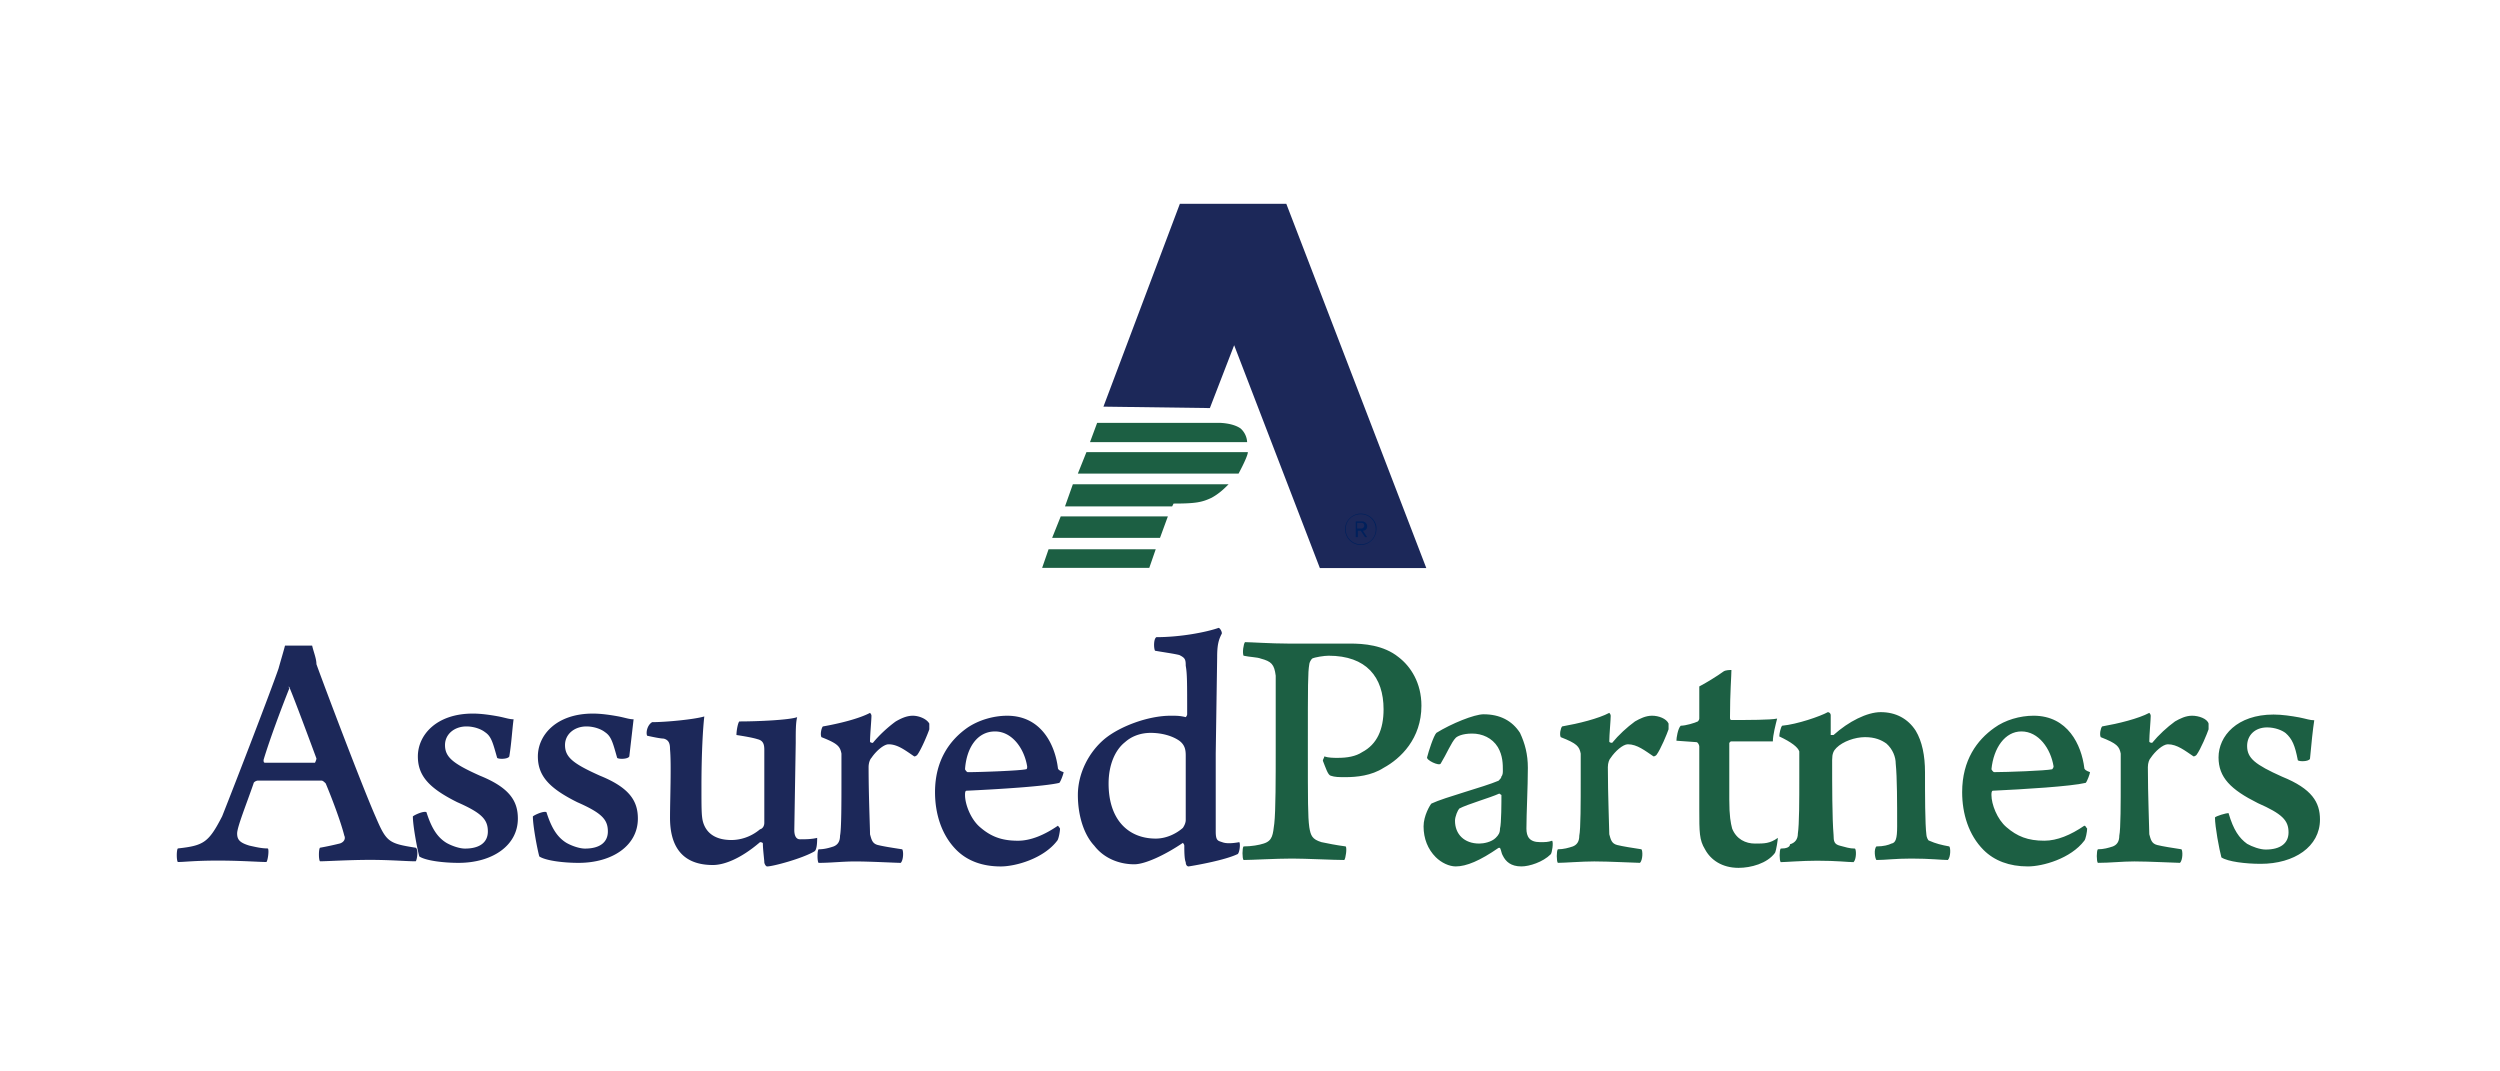 <svg xmlns="http://www.w3.org/2000/svg" viewBox="0 0 350 150" xmlns:v="https://vecta.io/nano"><g fill-rule="evenodd"><path d="M153.6 59.2h17.1s1.9 0 3 .8a2.76 2.76 0 0 1 .9 1.9h-22l1-2.7h0zm-1.5 4.1h22.6c0 .4-.6 1.7-1.3 3h-10.5-12l1.2-3zm-1.9 4.5H172c-.6.6-1.3 1.3-2.4 1.9-1.3.6-2.1.8-5.3.8l-.2.4h-15l1.1-3.1zm-1.7 4.5h15l-1.1 3h-7-8.1l1.2-3zm-1.7 4.6h15l-.9 2.6h-7.1-7.9l.9-2.6z" fill="#1c5f43"/><path d="M154.482 56.93l10.7-28.4h14.9l19.6 51h-14.9l-12-31.2-3.4 8.8-14.9-.2zM40.5 96.182c.8 1.9 2.8 7.3 3.8 10 0 .2-.2.6-.2.6h-3.2-3.8c-.2 0-.2-.2-.2-.4.9-3 2.6-7.5 3.6-10-.2-.4 0-.2 0-.2m-15.6 22.6c-.2.2-.2 1.7 0 1.9.9 0 2.4-.2 5.6-.2s5.8.2 6.8.2c.2-.2.4-1.7.2-1.9-.9 0-1.7-.2-2.6-.4-1.3-.4-1.7-.8-1.7-1.7s1.3-4.1 2.3-7c0-.2.4-.4.6-.4h4H45c.2 0 .4.2.6.4.8 1.9 2.1 5.3 2.6 7.3.2.4 0 .9-.6 1.1a43.24 43.24 0 0 1-2.8.6c-.2.2-.2 1.7 0 1.9.9 0 4.1-.2 7-.2s5.1.2 6.4.2c.2-.2.4-1.7 0-1.9-3.8-.6-4.1-.8-5.6-4.3-1.9-4.3-7.3-18.6-8.3-21.4 0-.8-.4-1.7-.6-2.6h-1.9-1.9c-.2.8-.6 2.1-.9 3.2-1.1 3.2-5.8 15.4-7.9 20.7-1.9 3.7-2.6 4.1-6.2 4.5m47-18.082c-.6 0-1.1-.2-2.1-.4-1.1-.2-2.4-.4-3.6-.4-5.1 0-7.7 3-7.7 6 0 2.8 1.7 4.5 5.5 6.4 3.4 1.5 4.3 2.4 4.3 4.1 0 1.5-1.1 2.4-3.2 2.4-.8 0-1.9-.4-2.6-.8-1.3-.8-2.1-2.1-2.8-4.3-.4-.2-1.7.4-1.9.6 0 1.3.6 4.5.9 5.6.9.6 3.4.9 5.5.9 4.7 0 8.3-2.4 8.3-6.2 0-2.4-1.1-4.3-5.3-6-3.8-1.7-4.9-2.6-4.9-4.3 0-1.5 1.3-2.6 3-2.6 1.1 0 2.1.4 2.6.8.9.6 1.1 1.5 1.7 3.6.2.2 1.5.2 1.7-.2.3-1.8.4-3.7.6-5.2m16.8 0c-.6 0-1.1-.2-2.1-.4-1.1-.2-2.4-.4-3.6-.4-5.1 0-7.7 3-7.7 6 0 2.8 1.7 4.5 5.5 6.4 3.4 1.5 4.3 2.4 4.3 4.1 0 1.5-1.1 2.4-3.2 2.4-.8 0-1.9-.4-2.6-.8-1.3-.8-2.1-2.1-2.8-4.3-.4-.2-1.7.4-1.9.6 0 1.3.6 4.5.9 5.6.9.6 3.4.9 5.5.9 4.7 0 8.3-2.4 8.3-6.2 0-2.4-1.1-4.3-5.3-6-3.8-1.7-4.9-2.6-4.9-4.3 0-1.5 1.3-2.6 3-2.6 1.1 0 2.1.4 2.6.8.9.6 1.1 1.5 1.7 3.6.2.2 1.5.2 1.7-.2l.6-5.2m1.9 2.3c.9.2 1.9.4 2.3.4.8.2.9.8.9 1.5.2 2.1 0 7.1 0 9.6 0 3.2 1.1 6.6 6 6.6 1.5 0 3.8-.8 6.6-3.2 0 0 .4 0 .4.2 0 .8.2 2.3.2 2.6 0 .2.2.6.4.6.8 0 4.9-1.1 6.6-2.1.4-.2.4-1.5.4-1.9-.8.2-1.7.2-2.4.2-.6 0-.8-.6-.8-1.3l.2-12.2c0-1.7 0-2.8.2-3.6-1.1.4-5.5.6-8.1.6-.2.2-.4 1.3-.4 1.9 1.3.2 2.4.4 3 .6.8.2.9.8.9 1.5v10.2c0 .4-.2.8-.6.9-1.3 1.1-2.8 1.5-4 1.5-2.4 0-3.6-1.1-4-2.6-.2-.8-.2-1.9-.2-4.9 0-4.5.2-8.1.4-9.8-1.3.4-5.3.8-7.3.8-.7.4-.9 1.5-.7 1.9m37.2-2.8c-.9 0-1.7.4-2.4.8-1.1.8-2.3 1.9-3.2 3 0 0-.4 0-.4-.2 0-.9.2-3 .2-3.6 0-.2-.2-.4-.2-.4-1.5.8-4.3 1.5-6.6 1.9-.2.2-.4 1.1-.2 1.5 2.3.9 2.6 1.3 2.8 2.3v3.6c0 3.2 0 7-.2 7.9 0 .9-.4 1.3-.9 1.5-.6.2-1.3.4-2.1.4-.2.2-.2 1.7 0 1.9 1.7 0 3.4-.2 5.1-.2 2.1 0 5.8.2 6.4.2.4-.4.4-1.7.2-1.9-1.3-.2-2.6-.4-3.4-.6s-.9-.8-1.1-1.5c0-.9-.2-5.5-.2-9.4 0-.6.2-1.1.4-1.3.6-.9 1.7-1.9 2.4-1.9 1.3 0 2.4.9 3.6 1.7.2 0 .4-.2.4-.2.6-.8 1.5-3 1.7-3.6v-.8c-.4-.7-1.5-1.1-2.3-1.1m11.5 2.2c2.4 0 4.1 2.4 4.5 4.9 0 .2 0 .4-.2.4-.9.2-6.4.4-8.1.4-.2 0-.4-.4-.4-.4.2-3 1.7-5.3 4.2-5.3m8.8 13.2c-1.9 1.3-3.8 2.1-5.6 2.1-2.3 0-3.8-.6-5.3-1.9-1.3-1.1-2.1-3.2-2.1-4.5 0-.2 0-.6.2-.6 4.3-.2 10.9-.6 13-1.1.2-.2.6-1.3.6-1.5-.6-.2-.8-.4-.8-.6-.4-3.2-2.3-7.3-7.1-7.3-1.9 0-4 .6-5.6 1.7-2.4 1.7-4.5 4.5-4.5 9 0 3 .9 6 3 8.1 1.5 1.5 3.6 2.3 6.2 2.3 2.1 0 6-1.1 7.9-3.6.2-.2.4-1.3.4-1.7-.1-.2-.3-.4-.3-.4m13-13c1.5 0 3 .4 4 1.1.8.6.9 1.3.9 2.1v9c0 .4-.2.8-.4 1.1-.9.8-2.3 1.5-3.8 1.5-3.8 0-6.6-2.6-6.6-7.7 0-2.6.9-4.7 2.3-5.8 1-.9 2.3-1.3 3.6-1.3m12.4 15.3c-1.1.2-1.9.2-2.4 0-.6-.2-.9-.2-.9-1.5v-10.9l.2-13.5c0-1.7.2-2.4.6-3.2.2-.2-.2-.9-.4-.9-1.7.6-5.3 1.3-8.7 1.3-.4.2-.4 1.5-.2 1.9 1.1.2 2.6.4 3.4.6.8.4.9.6.9 1.5.2 1.1.2 2.3.2 6.8 0 .2-.2.4-.2.4-.8-.2-1.3-.2-2.1-.2-3.2 0-7.1 1.5-9.2 3.2-2.3 1.9-3.8 4.9-3.8 7.9 0 2.8.8 5.5 2.3 7.1 1.3 1.7 3.4 2.6 5.6 2.6 1.5 0 4.3-1.3 6.8-3 0 0 .2.2.2.4 0 .6 0 1.9.2 2.3 0 .4.2.6.4.6 1.3-.2 5.1-.9 6.8-1.7.3 0 .5-1.4.3-1.7" fill="#1c2859"/><path d="M186.3 108.6c.6.2 1.1.2 2.1.2 1.5 0 3.6-.2 5.3-1.3 2.4-1.3 5.3-4.1 5.3-8.7 0-3.2-1.5-5.5-3.2-6.8-2.1-1.7-4.9-1.9-6.8-1.9h-8.7c-2.3 0-5.3-.2-6-.2-.2.2-.4 1.5-.2 1.9.9.2 1.9.2 2.4.4 1.5.4 1.9.8 2.1 2.4v10.2c0 4 0 8.8-.2 10.5-.2 1.5-.2 2.4-1.5 2.8-.6.2-1.7.4-2.8.4-.2.2-.2 1.7 0 1.9 1.1 0 4.5-.2 6.8-.2 1.9 0 5.8.2 7.3.2.2-.2.4-1.7.2-1.9-1.5-.2-2.4-.4-3.4-.6-1.3-.4-1.5-.9-1.7-2.1-.2-1.5-.2-3.6-.2-11.1 0-9 0-10.5.2-11.7 0-.2.2-.6.4-.8.4-.2 1.7-.4 2.3-.4 5.3 0 7.7 3 7.7 7.5 0 2.8-.9 4.9-3 6-.9.6-2.1.8-3.4.8-.6 0-1.3 0-1.9-.2 0 .2-.2.4-.2.6.4 1 .7 2 1.1 2.1m23.9 2.7c0 .9 0 4-.2 4.7 0 .6-.2.9-.6 1.3-.6.6-1.7.8-2.3.8-2.1 0-3.4-1.3-3.4-3.2 0-.6.4-1.5.6-1.7 1.1-.6 4.3-1.5 5.6-2.1l.3.2m.2-3.4c0 .2 0 .6-.2.8 0 .2-.2.4-.4.6-2.1.9-7.5 2.3-9.4 3.2-.2.2-1.1 1.7-1.1 3.2 0 1.7.6 3.2 1.7 4.3.8.8 1.9 1.3 2.8 1.3 1.5 0 3.4-.8 6-2.6h.2c.2.4.2.8.4 1.1.4.8 1.1 1.5 2.6 1.5 1.1 0 3-.6 4.1-1.7.2-.2.4-1.7.2-1.9-.6.2-.9.2-1.7.2-1.5 0-1.9-.8-1.9-1.9 0-2.1.2-5.8.2-8.5 0-1.9-.4-3.4-1.1-4.9-1.1-1.7-2.8-2.6-5.1-2.6-1.3 0-4.5 1.3-6.6 2.6-.4.4-1.1 2.6-1.3 3.4-.2.4 1.7 1.3 1.9.9.8-1.3 1.5-3 2.1-3.6.2-.2.9-.6 2.3-.6s2.8.6 3.6 1.9c.7 1.2.7 2.4.7 3.3m20.9-7.7c-.9 0-1.7.4-2.4.8-1.1.8-2.3 1.9-3.2 3 0 0-.4 0-.4-.2 0-.9.2-3 .2-3.6 0-.2-.2-.4-.2-.4-1.5.8-4.3 1.5-6.6 1.9-.2.2-.4 1.1-.2 1.5 2.3.9 2.6 1.3 2.8 2.3v3.6c0 3.2 0 7-.2 7.9 0 .9-.4 1.3-.9 1.5-.6.2-1.3.4-2.1.4-.2.2-.2 1.7 0 1.9.9 0 3.4-.2 5.1-.2 2.1 0 5.8.2 6.4.2.4-.4.4-1.7.2-1.9-1.3-.2-2.6-.4-3.4-.6s-.9-.8-1.1-1.5c0-.9-.2-5.5-.2-9.4 0-.6.2-1.1.4-1.3.6-.9 1.7-1.9 2.4-1.9 1.3 0 2.4.9 3.6 1.7.2 0 .4-.2.4-.2.6-.8 1.5-3 1.7-3.6v-.8c-.3-.7-1.4-1.1-2.3-1.1m16.9 3.6c0-.9.4-2.4.6-3.2-.9.2-4.1.2-6.4.2-.2 0-.2-.2-.2-.4 0-3.4.2-5.8.2-6.6-.2 0-.8 0-1.1.2-.8.6-2.6 1.7-3.4 2.1v4.5c0 .2-.2.4-.2.4-.4.2-1.7.6-2.4.6-.4.4-.6 1.7-.6 2.1l2.8.2c.2 0 .4.4.4.6v8.8c0 3.2 0 4.3.8 5.6.8 1.5 2.4 2.6 4.7 2.6 1.7 0 4-.6 5.1-2.1.2-.4.4-1.9.4-2.1-1.1.8-1.9.8-3.2.8s-2.6-.6-3.2-2.1c-.2-.8-.4-1.7-.4-4.1V104l.2-.2h5.9m1.1 15c-.2.2-.2 1.7 0 1.9.6 0 3-.2 5.1-.2 2.8 0 4.3.2 5.1.2.4-.4.4-1.7.2-1.9-.8 0-1.3-.2-2.1-.4s-.9-.6-.9-1.5c-.2-2.3-.2-7.1-.2-10.5 0-.9.2-1.3.6-1.7.9-.9 2.6-1.5 4-1.5s2.3.4 3 .9c.9.8 1.3 1.9 1.3 2.8.2 1.9.2 5.6.2 8.8 0 1.7-.2 2.3-.8 2.4-.4.2-1.1.4-2.1.4-.4.4-.2 1.7 0 1.9 1.3 0 2.6-.2 4.9-.2 2.6 0 4.3.2 5.1.2.4-.4.4-1.7.2-1.9-1.1-.2-1.9-.4-2.8-.8-.2 0-.4-.6-.4-.8-.2-1.5-.2-5.8-.2-8.8 0-2.3-.4-4.3-1.3-5.8-1.1-1.7-2.8-2.6-4.9-2.6-1.9 0-4.5 1.3-6.6 3.2h-.4v-2.8c0-.2-.2-.4-.4-.4-1.1.6-4.3 1.7-6.4 1.9-.2.2-.4 1.1-.4 1.5 1.7.8 2.6 1.5 2.8 2.1v3.6c0 3.2 0 6.6-.2 7.9 0 .8-.4 1.3-1.1 1.5 0 .4-.5.6-1.3.6m33.7-16.4c2.4 0 4.1 2.4 4.5 4.9 0 .2-.2.4-.2.4-.9.2-6.4.4-8.1.4-.2 0-.4-.4-.4-.4.3-3 1.9-5.3 4.2-5.3m8.8 13.2c-1.9 1.3-3.8 2.1-5.6 2.1-2.3 0-3.8-.6-5.3-1.9-1.3-1.1-2.1-3.2-2.1-4.5 0-.2 0-.6.2-.6 4.3-.2 10.9-.6 13-1.1.2-.2.6-1.3.6-1.5-.6-.2-.8-.4-.8-.6-.4-3.2-2.3-7.3-7.1-7.3-1.9 0-4 .6-5.5 1.7-2.4 1.7-4.5 4.5-4.5 9 0 3 .9 6 3 8.1 1.5 1.5 3.6 2.3 6.2 2.3 2.1 0 6-1.1 7.9-3.6.2-.2.4-1.3.4-1.7-.2-.2-.2-.4-.4-.4m15.1-15.4c-.9 0-1.7.4-2.4.8-1.1.8-2.3 1.9-3.2 3 0 0-.4 0-.4-.2 0-.9.2-3 .2-3.6 0-.2-.2-.4-.2-.4-1.5.8-4.3 1.5-6.6 1.9-.2.2-.4 1.1-.2 1.5 2.3.9 2.6 1.3 2.8 2.3v3.6c0 3.2 0 7-.2 7.9 0 .9-.4 1.3-.9 1.5-.6.2-1.3.4-2.1.4-.2.2-.2 1.7 0 1.9 1.7 0 3.4-.2 5.1-.2 2.1 0 5.8.2 6.4.2.4-.4.4-1.7.2-1.9-1.3-.2-2.6-.4-3.4-.6s-.9-.8-1.1-1.5c0-.9-.2-5.5-.2-9.4 0-.6.2-1.1.4-1.3.6-.9 1.7-1.9 2.4-1.9 1.3 0 2.4.9 3.6 1.7.2 0 .4-.2.4-.2.6-.8 1.5-3 1.7-3.6v-.8c-.2-.7-1.4-1.1-2.3-1.1m17.094.636c-.6 0-1.1-.2-2.1-.4-1.1-.2-2.4-.4-3.6-.4-5.1 0-7.7 3-7.7 6 0 2.8 1.7 4.5 5.5 6.4 3.4 1.5 4.3 2.4 4.3 4.1 0 1.5-1.1 2.4-3.2 2.4-.8 0-1.9-.4-2.6-.8-1.1-.8-1.9-1.9-2.6-4.3-.4 0-1.7.4-1.9.6 0 1.3.6 4.5.9 5.6.9.6 3.4.9 5.5.9 4.7 0 8.3-2.4 8.3-6.2 0-2.4-1.1-4.3-5.3-6-3.8-1.7-4.9-2.6-4.9-4.3 0-1.5 1.1-2.6 2.8-2.6 1.1 0 2.1.4 2.6.8.9.8 1.3 1.7 1.7 3.8.2.2 1.5.2 1.7-.2.2-2.2.4-4.1.6-5.4" fill="#1c5f43"/></g><path d="M190.5 71.9a2.22 2.22 0 0 0-2.2 2.2 2.22 2.22 0 0 0 2.2 2.2 2.22 2.22 0 0 0 2.2-2.2c.1-1.2-1-2.2-2.2-2.2zm0 4.3c-1.1 0-2.1-.9-2.1-2.1s.9-2.1 2.1-2.1 2.1.9 2.1 2.1-.9 2.1-2.1 2.1zm.9-2.5a.68.68 0 0 0-.7-.7h-.9v2.2h.3v-.9h.4l.6.9h.3l-.6-.9c.3 0 .6-.2.6-.6zm-1.4.4v-.9h.6c.3 0 .4.2.4.4s-.2.4-.4.4h-.6z" fill="#00205c"/></svg>